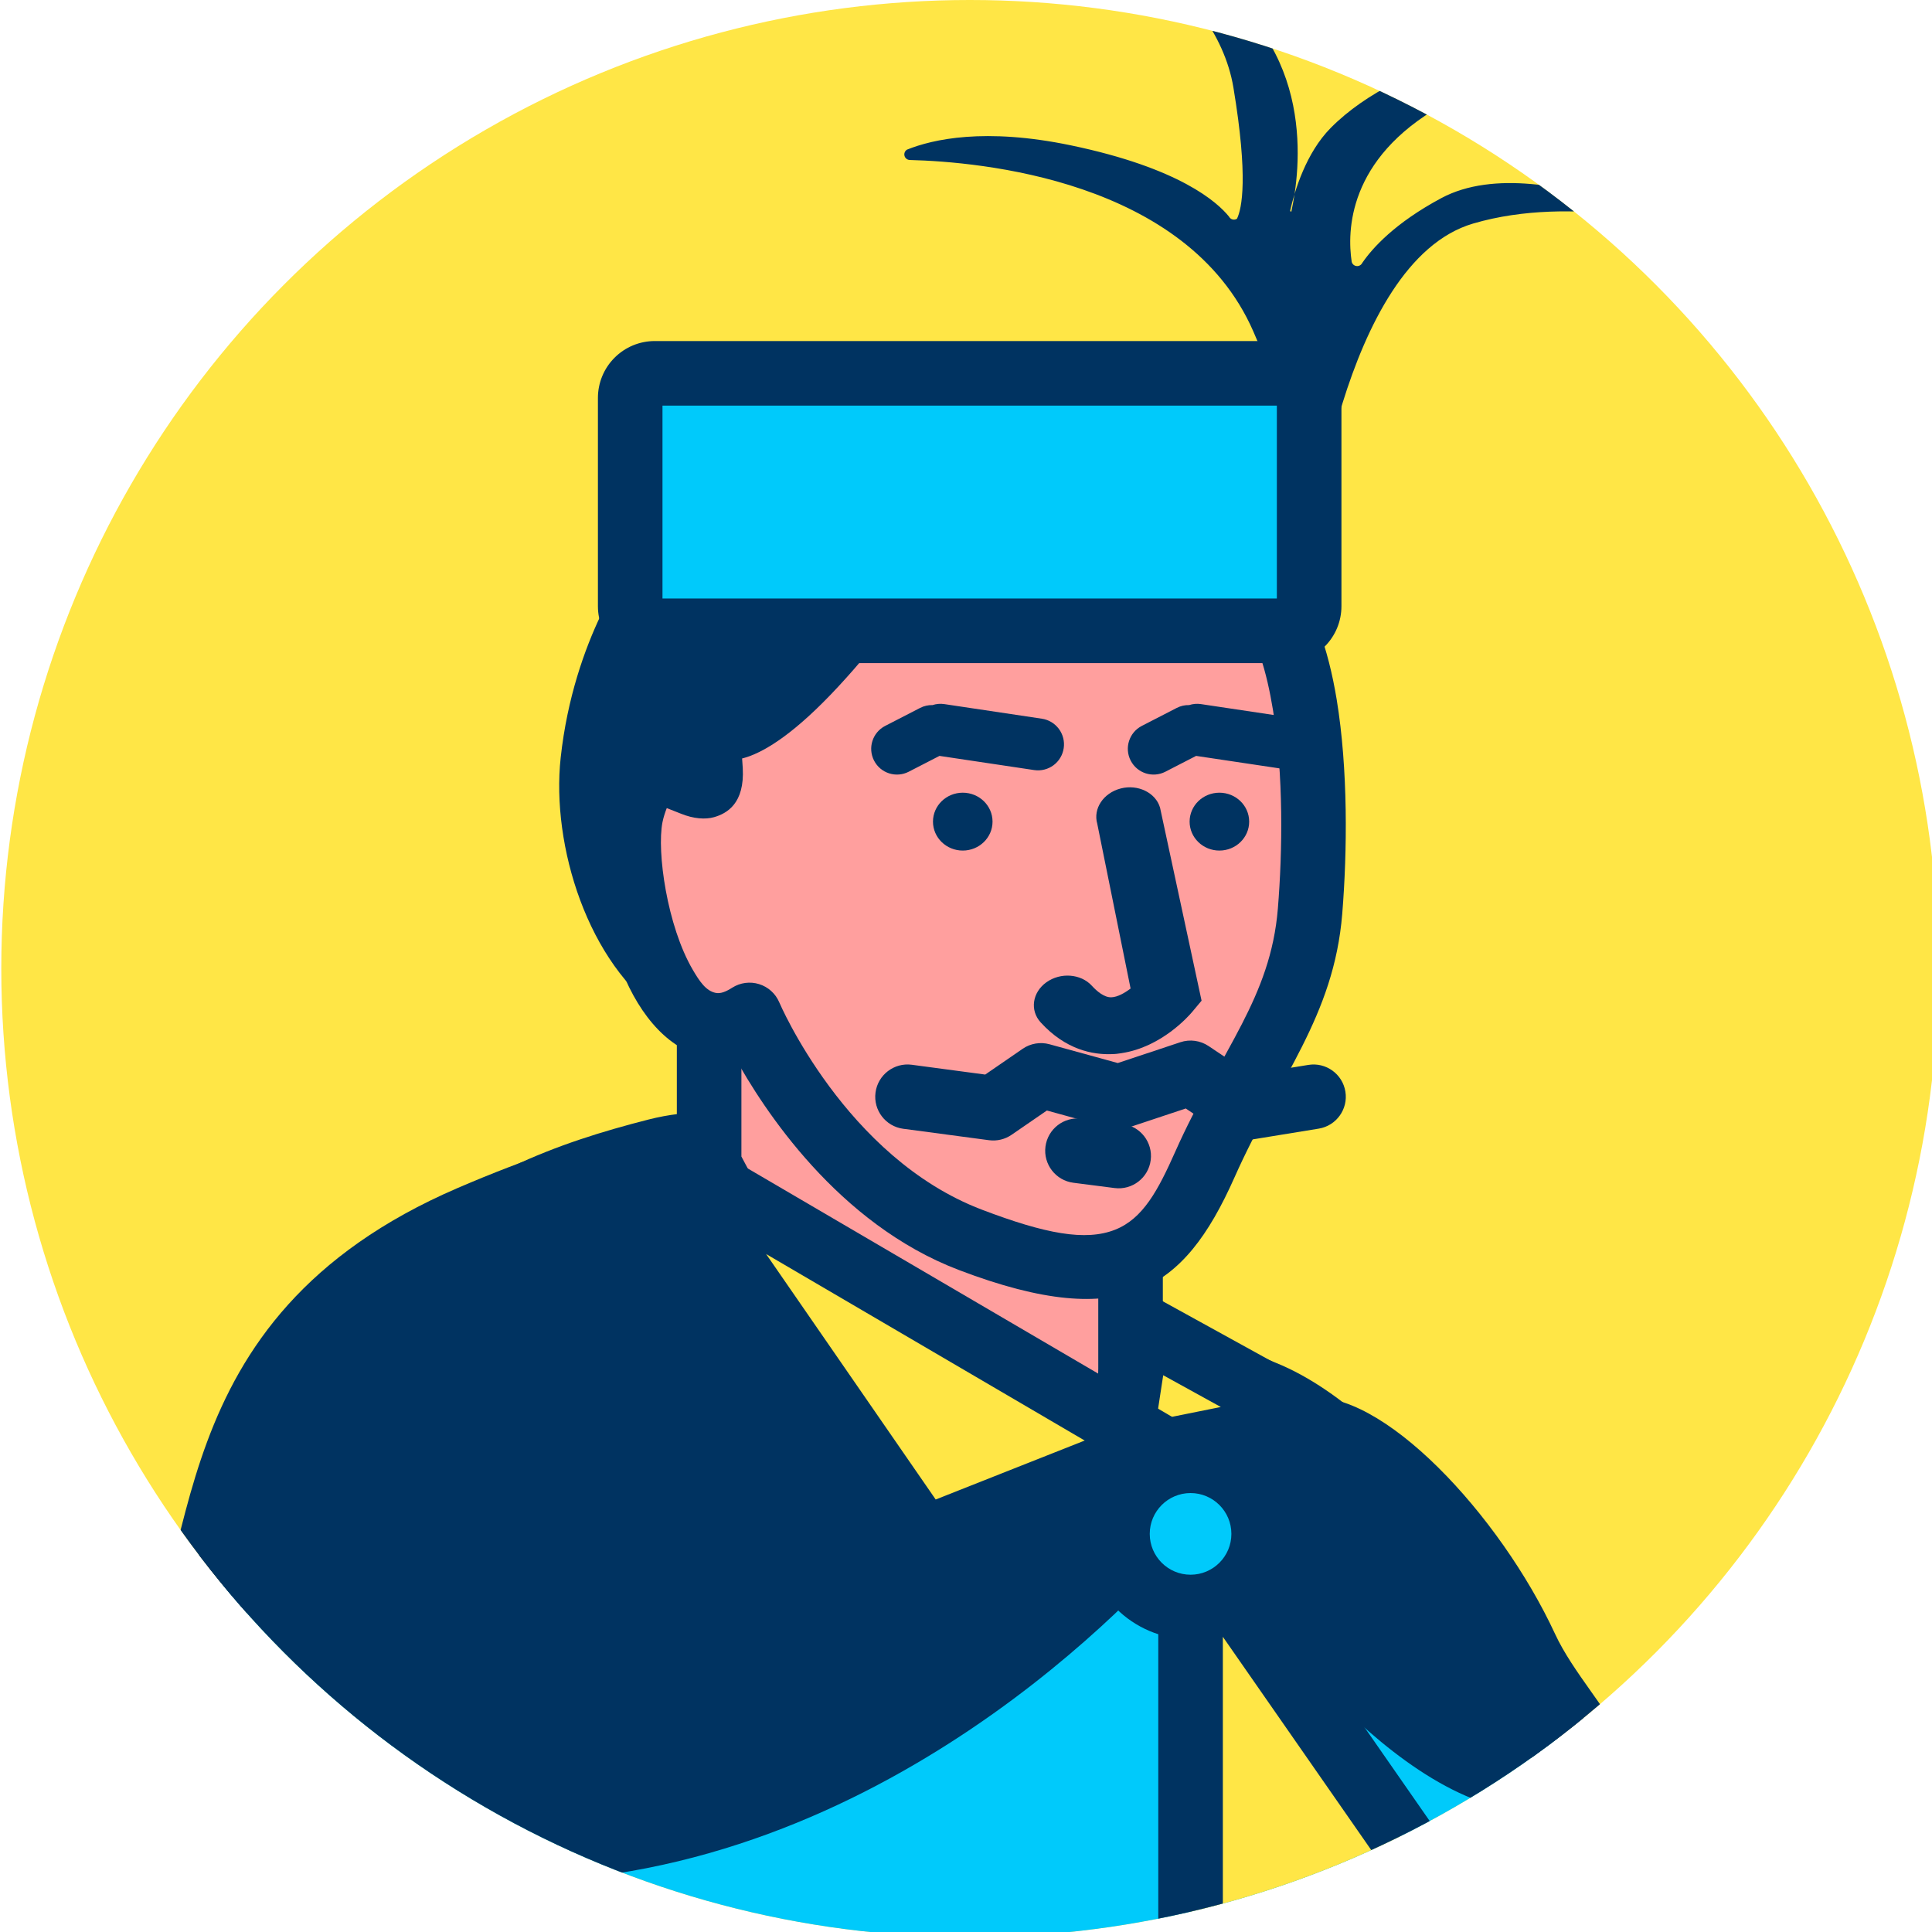 <?xml version="1.0" encoding="UTF-8" standalone="no"?>
<!DOCTYPE svg PUBLIC "-//W3C//DTD SVG 1.1//EN" "http://www.w3.org/Graphics/SVG/1.1/DTD/svg11.dtd">
<svg width="100%" height="100%" viewBox="0 0 120 120" version="1.1" xmlns="http://www.w3.org/2000/svg" xmlns:xlink="http://www.w3.org/1999/xlink" xml:space="preserve" xmlns:serif="http://www.serif.com/" style="fill-rule:evenodd;clip-rule:evenodd;stroke-linejoin:round;stroke-miterlimit:2;">
    <g transform="matrix(1,0,0,1,-442.306,-140.808)">
        <g id="_4-2" serif:id="4-2" transform="matrix(1,0,0,1,442.306,140.808)">
            <rect x="0" y="0" width="120" height="120" style="fill:none;"/>
            <g id="_x30_" transform="matrix(0.094,0,0,0.094,-30,0)">
                <circle cx="960" cy="640" r="640" style="fill:rgb(255,230,70);"/>
                <clipPath id="_clip1">
                    <circle cx="960" cy="640" r="640"/>
                </clipPath>
                <g clip-path="url(#_clip1)">
                    <g transform="matrix(10.723,0,0,10.723,316.891,-6.885)">
                        <g transform="matrix(1,0,0,1,-442.306,-278.578)">
                            <path d="M482.99,350.13C472.015,352.922 462.024,358.045 454.536,381.794C452.446,388.422 451.664,401.142 451.664,401.142L545.529,401.142C545.529,401.142 533.182,370.203 520.386,365.04C507.59,359.877 493.965,347.337 482.99,350.13Z" style="fill:rgb(0,202,251);"/>
                        </g>
                        <g transform="matrix(1,0,0,1,-442.306,-278.578)">
                            <path d="M482.499,348.202C471.027,351.121 460.466,356.37 452.638,381.196C450.497,387.988 449.678,401.02 449.678,401.02C449.644,401.567 449.838,402.105 450.214,402.505C450.59,402.904 451.115,403.131 451.664,403.131L545.529,403.131C546.189,403.131 546.806,402.804 547.176,402.258C547.546,401.711 547.621,401.017 547.377,400.404C547.377,400.404 541.218,384.987 533.061,373.933C529.376,368.94 525.246,364.856 521.13,363.195C513.483,360.11 505.542,354.372 498.049,350.881C492.571,348.33 487.294,346.982 482.499,348.202L482.499,348.202ZM483.48,352.058C487.466,351.044 491.816,352.368 496.369,354.488C503.922,358.006 511.933,363.775 519.642,366.885C524.46,368.829 529.115,374.747 533.081,381.039C537.403,387.895 540.835,395.28 542.528,399.152C542.528,399.152 453.804,399.152 453.804,399.152C454.113,395.329 454.914,387.21 456.433,382.392C463.582,359.72 473.003,354.724 483.48,352.058L483.48,352.058Z" style="fill:rgb(0,51,97);"/>
                        </g>
                        <g transform="matrix(1,0,0,1,-442.306,-278.578)">
                            <path d="M534.948,401.142L515.881,373.74L515.881,401.142L534.948,401.142Z" style="fill:rgb(255,230,70);"/>
                        </g>
                        <g transform="matrix(1,0,0,1,-442.306,-278.578)">
                            <path d="M534.948,403.131C535.689,403.131 536.369,402.72 536.712,402.063C537.055,401.406 537.004,400.613 536.581,400.005L517.514,372.603C517.017,371.89 516.115,371.581 515.285,371.841C514.456,372.102 513.891,372.87 513.891,373.74L513.891,401.142C513.891,402.24 514.782,403.131 515.881,403.131L534.948,403.131ZM531.14,399.152L517.87,399.152C517.87,399.152 517.87,380.082 517.87,380.082L531.14,399.152Z" style="fill:rgb(0,51,97);"/>
                        </g>
                        <g transform="matrix(1,0,0,1,-442.306,-278.578)">
                            <path d="M515.881,373.74C515.881,373.74 501.831,391.426 480.362,394.688C458.892,397.949 446.656,389.09 450.441,383.137C455.106,375.8 451.918,360.525 470.714,352.428C488.379,344.818 490.689,350.246 490.689,350.246L515.881,373.74Z" style="fill:rgb(0,51,97);"/>
                        </g>
                        <g transform="matrix(1,0,0,1,-442.306,-278.578)">
                            <path d="M517.439,374.977C518.084,374.165 517.997,372.992 517.238,372.285L492.314,349.041C491.893,348.339 490.691,346.963 487.613,346.515C484.651,346.083 479.317,346.556 469.927,350.601C457.883,355.789 454.286,363.732 452.263,370.953C451.06,375.248 450.54,379.274 448.762,382.07C447.169,384.576 447.444,387.467 449.64,390.137C451.281,392.132 454.121,394.036 458.057,395.379C463.543,397.25 471.251,398.084 480.661,396.654C502.888,393.278 517.439,374.977 517.439,374.977ZM513.125,373.89C509.39,378.023 497.17,390.122 480.063,392.721C467.893,394.569 458.842,392.443 454.337,389.114C452.21,387.541 451.106,385.799 452.12,384.205C454.074,381.131 454.773,376.747 456.095,372.026C457.86,365.724 460.99,358.783 471.501,354.255C479.777,350.69 484.429,350.072 487.039,350.452C488.185,350.619 488.946,351.197 488.946,351.197C488.946,351.197 488.877,351.067 488.877,351.067C488.877,351.067 490.689,352.236 490.689,352.236C490.185,352.236 489.7,352.045 489.332,351.701L513.125,373.89Z" style="fill:none;"/>
                        </g>
                        <g transform="matrix(1,0,0,1,-442.306,-278.578)">
                            <path d="M519.32,377.463C519.32,377.463 529.375,392.139 538.343,390.78C547.312,389.421 540.525,384.621 538.343,379.909C534.946,372.572 527.609,364.69 522.989,365.37C518.369,366.049 515.881,371.879 515.881,371.879L519.32,377.463Z" style="fill:rgb(0,51,97);"/>
                        </g>
                        <g transform="matrix(1,0,0,1,-442.306,-278.578)">
                            <path d="M517.626,378.507C517.643,378.534 517.66,378.561 517.679,378.588C517.679,378.588 521.464,384.111 526.517,388.223C530.195,391.215 534.547,393.367 538.642,392.747C542.388,392.179 543.973,390.813 544.536,389.515C545.154,388.09 544.757,386.269 543.561,384.334C542.556,382.708 540.989,380.889 540.149,379.073C537.615,373.599 532.994,367.865 528.778,365.151C526.603,363.751 524.477,363.14 522.699,363.402C520.385,363.742 518.472,365.068 517.041,366.593C515.074,368.687 514.051,371.098 514.051,371.098C513.797,371.692 513.848,372.372 514.187,372.922L517.626,378.507ZM540.858,387.935C540.773,387.996 540.581,388.13 540.416,388.205C539.849,388.463 539.071,388.657 538.045,388.813C534.965,389.28 531.796,387.388 529.029,385.136C524.677,381.595 521.356,376.906 520.994,376.386L520.986,376.375L518.158,371.782C518.529,371.12 519.128,370.183 519.941,369.316C520.796,368.406 521.896,367.541 523.278,367.338C524.703,367.129 526.38,368.164 528.147,369.617C531.379,372.276 534.622,376.606 536.538,380.745C537.239,382.259 538.37,383.79 539.37,385.219C539.851,385.906 540.298,386.564 540.601,387.182C540.72,387.423 540.823,387.801 540.858,387.935Z" style="fill:none;"/>
                        </g>
                        <g transform="matrix(1,0,0,1,-442.306,-278.578)">
                            <path d="M481.386,313.956C481.386,313.956 477.876,318.478 477.066,325.913C476.476,331.332 478.756,338.637 483.405,341.762C488.053,344.888 493.315,347.438 498.439,338.578C503.563,329.718 498.536,313.684 491.877,313.956C485.219,314.227 481.386,313.956 481.386,313.956Z" style="fill:rgb(0,51,97);"/>
                        </g>
                        <g transform="matrix(1,0,0,1,-442.306,-278.578)">
                            <path d="M481.527,311.971C480.864,311.924 480.222,312.211 479.814,312.736C479.814,312.736 475.967,317.629 475.088,325.698C474.427,331.769 477.086,339.912 482.295,343.413C485.585,345.626 489.2,347.376 492.82,346.339C495.223,345.65 497.754,343.737 500.161,339.574C504.104,332.757 502.637,322.072 498.857,316.379C496.935,313.484 494.402,311.861 491.796,311.968C485.279,312.234 481.527,311.971 481.527,311.971ZM482.408,315.999C484.038,316.062 487.329,316.132 491.959,315.943C492.787,315.91 493.543,316.352 494.248,317.013C495.211,317.916 496.042,319.226 496.72,320.759C498.883,325.645 499.494,332.78 496.717,337.582C495.024,340.508 493.413,342.03 491.724,342.514C489.206,343.235 486.804,341.65 484.515,340.111C480.426,337.362 478.525,330.895 479.044,326.129C479.591,321.104 481.466,317.526 482.408,315.999L482.408,315.999Z" style="fill:none;"/>
                        </g>
                        <g transform="matrix(1,0,0,1,-442.306,-278.578)">
                            <path d="M486.213,342.486L486.213,350.968C486.213,350.968 497.251,372.922 506.209,370.655C515.167,368.387 512.183,365.553 512.183,365.553L512.183,357.291C512.183,357.291 506.38,351.95 497.099,345.998C487.818,340.046 486.213,342.486 486.213,342.486Z" style="fill:rgb(255,159,158);"/>
                        </g>
                        <g transform="matrix(1,0,0,1,-442.306,-278.578)">
                            <path d="M484.555,341.387C484.555,341.387 484.224,343.551 484.224,342.486L484.224,350.968C484.224,351.278 484.296,351.584 484.436,351.862C484.436,351.862 490.061,362.998 496.61,368.882C499.884,371.824 503.448,373.406 506.697,372.583C509.747,371.812 511.559,370.94 512.627,370.157C514.193,369.007 514.578,367.831 514.641,366.942C514.699,366.122 514.447,365.434 514.172,364.941C514.172,364.942 514.172,357.291 514.172,357.291C514.172,356.735 513.939,356.204 513.53,355.828C513.53,355.828 507.624,350.384 498.173,344.323C493.081,341.058 490.059,340.175 488.346,340.028C486.741,339.89 485.869,340.305 485.414,340.584C484.853,340.928 484.638,341.268 484.596,341.327C484.571,341.363 484.555,341.387 484.555,341.387ZM488.203,344.047C488.527,344.081 488.924,344.148 489.34,344.273C490.857,344.731 492.998,345.732 496.025,347.673C503.346,352.368 508.465,356.673 510.193,358.184C510.193,358.184 510.193,365.553 510.193,365.553C510.193,365.964 510.32,366.361 510.551,366.692C510.407,366.827 510.168,367.034 509.902,367.192C509.034,367.71 507.705,368.224 505.721,368.726C504.414,369.057 503.067,368.586 501.715,367.773C500.02,366.753 498.356,365.172 496.797,363.393C492.523,358.519 489.074,352.152 488.203,350.487L488.203,344.047Z" style="fill:rgb(0,51,97);"/>
                        </g>
                        <g transform="matrix(1,0,0,1,-442.306,-278.578)">
                            <path d="M488.704,341.762C488.704,341.762 493.158,352.13 502.306,355.618C511.454,359.105 514.111,356.946 516.768,350.968C519.425,344.99 522.746,341.503 523.245,335.358C523.743,329.214 523.577,319.749 520.421,315.929C517.266,312.11 509.96,302.478 497.007,307.792C484.054,313.106 486.011,321.51 486.3,326.66C486.484,329.949 482.528,323.705 481.386,329.508C480.706,332.964 483.058,345.343 488.704,341.762Z" style="fill:rgb(255,159,158);"/>
                        </g>
                        <g transform="matrix(1,0,0,1,-442.306,-278.578)">
                            <path d="M484.194,325.024C483.523,324.881 482.846,324.892 482.206,325.112C481.188,325.463 479.969,326.403 479.434,329.124C479.051,331.07 479.46,335.535 480.821,339.001C481.971,341.931 483.893,344.043 486.111,344.351C486.631,344.423 487.18,344.412 487.755,344.292C489.558,347.583 494.144,354.636 501.598,357.477C506.844,359.477 510.252,359.667 512.707,358.691C515.268,357.673 516.996,355.353 518.586,351.776C521.347,345.564 524.71,341.904 525.228,335.519C525.538,331.692 525.592,326.624 524.885,322.326C524.365,319.167 523.4,316.41 521.955,314.662C518.501,310.481 510.433,300.134 496.252,305.952C490.497,308.313 487.445,311.289 485.811,314.297C483.79,318.017 483.971,321.88 484.194,325.024ZM483.604,329.016C483.868,329.118 484.251,329.268 484.458,329.353C485.272,329.687 486,329.722 486.513,329.576C487.307,329.351 488.409,328.736 488.286,326.549C488.13,323.749 487.309,319.876 489.308,316.196C490.616,313.787 493.154,311.523 497.762,309.633C509.487,304.823 516.032,313.739 518.888,317.196C519.968,318.504 520.57,320.609 520.959,322.972C521.614,326.955 521.549,331.651 521.261,335.198C521.036,337.98 520.155,340.155 519.046,342.317C517.805,344.735 516.295,347.133 514.95,350.16C513.882,352.563 512.956,354.31 511.236,354.994C509.41,355.72 506.918,355.247 503.015,353.759C494.597,350.55 490.532,340.977 490.532,340.977C490.302,340.441 489.849,340.034 489.292,339.862C488.735,339.689 488.131,339.77 487.638,340.082C487.258,340.323 486.933,340.464 486.623,340.404C486.014,340.286 485.614,339.674 485.209,338.985C483.619,336.273 482.984,331.692 483.338,329.892C483.403,329.564 483.517,329.236 483.604,329.016Z" style="fill:rgb(0,51,97);"/>
                        </g>
                        <g transform="matrix(1,0,0,1,-442.306,-278.578)">
                            <path d="M486.914,325.913C486.914,325.913 488.87,327.263 494.197,321.502C499.524,315.74 498.871,313.952 498.871,313.952L484.631,318.071L486.914,325.913Z" style="fill:rgb(0,51,97);"/>
                        </g>
                        <g transform="matrix(1,0,0,1,-442.306,-278.578)">
                            <path d="M498.932,315.752C499.206,314.916 500.33,311.682 500.799,313.458C500.838,313.606 501.168,314.474 500.359,316.353C499.81,317.627 498.564,319.708 495.658,322.852C488.818,330.251 485.784,327.551 485.784,327.551C485.407,327.291 485.132,326.909 485.004,326.469L482.721,318.627C482.573,318.12 482.633,317.575 482.888,317.112C483.142,316.649 483.571,316.307 484.078,316.16L498.319,312.041C497.376,312.314 496.774,313.233 496.898,314.204L496.907,314.173L498.871,315.942L498.932,315.752ZM487.098,319.429L495.333,317.047C494.708,317.904 493.866,318.929 492.736,320.151C491.062,321.962 489.772,323.007 488.784,323.579C488.644,323.66 488.502,323.73 488.367,323.789L487.098,319.429Z" style="fill:none;"/>
                        </g>
                        <g transform="matrix(1,0,0,1,-445.378,-280.162)">
                            <circle cx="518.952" cy="375.324" r="4.505" style="fill:rgb(0,202,251);"/>
                        </g>
                        <g transform="matrix(1,0,0,1,-445.378,-280.162)">
                            <path d="M518.952,368.829C515.368,368.829 512.458,371.74 512.458,375.324C512.458,378.909 515.368,381.819 518.952,381.819C522.537,381.819 525.447,378.909 525.447,375.324C525.447,371.74 522.537,368.829 518.952,368.829ZM518.952,372.808C520.341,372.808 521.468,373.936 521.468,375.324C521.468,376.712 520.341,377.84 518.952,377.84C517.564,377.84 516.437,376.712 516.437,375.324C516.437,373.936 517.564,372.808 518.952,372.808Z" style="fill:rgb(0,51,97);"/>
                        </g>
                        <g transform="matrix(0.989,-0.149,0.149,0.989,1.401,15.591)">
                            <path d="M59.708,59.5C59.51,59.5 59.31,59.499 59.106,59.468C57.968,59.343 56.343,58.793 55.066,56.88C54.509,56.047 54.831,54.978 55.784,54.492C56.737,54.006 57.962,54.287 58.52,55.118C58.772,55.495 59.166,55.954 59.607,56.003C59.992,56.046 60.462,55.859 60.856,55.645L60.338,45.302C60.21,44.345 60.995,43.478 62.093,43.366C63.167,43.252 64.182,43.938 64.311,44.897L65.069,57.037L64.397,57.633C64.166,57.837 62.212,59.499 59.712,59.499" style="fill:rgb(0,51,97);fill-rule:nonzero;"/>
                        </g>
                        <g transform="matrix(-0.99,0.144,0.144,0.99,405.741,-43.671)">
                            <path d="M356.928,36.731C356.686,36.69 356.436,36.704 356.198,36.776C354.57,37.267 352.008,38.04 350.38,38.531C349.974,38.654 349.634,38.932 349.434,39.306C349.233,39.679 349.189,40.117 349.312,40.523C349.312,40.524 349.312,40.525 349.313,40.525C349.435,40.931 349.714,41.272 350.087,41.472C350.461,41.672 350.898,41.716 351.304,41.594L356.952,39.89L358.966,40.582C359.794,40.867 360.697,40.426 360.981,39.598C360.981,39.597 360.982,39.597 360.982,39.597C361.266,38.768 360.826,37.866 359.997,37.581C359.281,37.335 358.426,37.041 357.71,36.795C357.449,36.705 357.181,36.687 356.928,36.731Z" style="fill:rgb(0,51,97);"/>
                        </g>
                        <g transform="matrix(-0.99,0.144,0.144,0.99,405.741,-43.671)">
                            <path d="M356.927,34.729C357.397,34.693 357.882,34.75 358.356,34.913C359.073,35.16 359.928,35.454 360.644,35.7C362.512,36.342 363.505,38.376 362.863,40.244L362.863,40.245C362.221,42.112 360.186,43.105 358.319,42.463C358.319,42.463 356.912,41.98 356.912,41.98L351.879,43.498C350.968,43.773 349.985,43.675 349.147,43.225C348.308,42.775 347.683,42.011 347.408,41.1C347.408,41.099 347.407,41.098 347.407,41.098C347.132,40.187 347.231,39.204 347.68,38.366C348.13,37.527 348.895,36.902 349.805,36.627L355.623,34.871C356.049,34.743 356.491,34.696 356.927,34.729Z" style="fill:none;"/>
                        </g>
                        <g transform="matrix(1,0,0,1,10.663,6.122)">
                            <ellipse cx="48.874" cy="45.15" rx="1.835" ry="1.783" style="fill:rgb(0,51,97);"/>
                        </g>
                        <g transform="matrix(-0.99,0.144,0.144,0.99,421.555,-43.671)">
                            <path d="M356.928,36.731C356.686,36.69 356.436,36.704 356.198,36.776C354.57,37.267 352.008,38.04 350.38,38.531C349.974,38.654 349.634,38.932 349.434,39.306C349.233,39.679 349.189,40.117 349.312,40.523C349.312,40.524 349.312,40.525 349.313,40.525C349.435,40.931 349.714,41.272 350.087,41.472C350.461,41.672 350.898,41.716 351.304,41.594L356.952,39.89L358.966,40.582C359.794,40.867 360.697,40.426 360.981,39.598C360.981,39.597 360.982,39.597 360.982,39.597C361.266,38.768 360.826,37.866 359.997,37.581C359.281,37.335 358.426,37.041 357.71,36.795C357.449,36.705 357.181,36.687 356.928,36.731Z" style="fill:rgb(0,51,97);"/>
                        </g>
                        <g transform="matrix(-0.99,0.144,0.144,0.99,421.555,-43.671)">
                            <path d="M356.927,34.729C357.397,34.693 357.882,34.75 358.356,34.913C359.073,35.16 359.928,35.454 360.644,35.7C362.512,36.342 363.505,38.376 362.863,40.244L362.863,40.245C362.221,42.112 360.186,43.105 358.319,42.463C358.319,42.463 356.912,41.98 356.912,41.98L351.879,43.498C350.968,43.773 349.985,43.675 349.147,43.225C348.308,42.775 347.683,42.011 347.408,41.1C347.408,41.099 347.407,41.098 347.407,41.098C347.132,40.187 347.231,39.204 347.68,38.366C348.13,37.527 348.895,36.902 349.805,36.627L355.623,34.871C356.049,34.743 356.491,34.696 356.927,34.729Z" style="fill:none;"/>
                        </g>
                        <g transform="matrix(1,0,0,1,26.477,6.122)">
                            <ellipse cx="48.874" cy="45.15" rx="1.835" ry="1.783" style="fill:rgb(0,51,97);"/>
                        </g>
                        <g transform="matrix(1.247,0,0,1,-571.488,-276.667)">
                            <path d="M523.226,311.463C523.226,311.463 524.737,293.473 531.255,291.084C533.771,290.161 536.428,290.247 538.319,290.515C538.464,290.539 538.6,290.42 538.63,290.242C538.66,290.063 538.575,289.886 538.434,289.835C535.99,288.82 532.27,287.792 529.686,289.515C527.381,291.053 526.27,292.609 525.773,293.515C525.721,293.645 525.609,293.72 525.493,293.704C525.377,293.688 525.282,293.583 525.254,293.442C525.028,291.58 525.048,287.106 529.686,283.819C531.971,282.2 535.928,280.51 538.486,279.5C538.625,279.445 538.708,279.267 538.677,279.089C538.647,278.911 538.513,278.791 538.368,278.812C534.619,279.312 527.703,280.8 524.217,285.192C523,286.725 522.438,289.057 522.215,290.277C522.211,290.297 522.216,290.318 522.227,290.332C522.239,290.347 522.256,290.352 522.272,290.347C522.695,287.915 523.582,280.156 517.758,275.735C516.849,275.045 516.037,274.441 515.312,273.912C515.188,273.838 515.039,273.886 514.959,274.026C514.88,274.165 514.892,274.356 514.989,274.478C517.036,276.551 518.961,279.346 519.409,282.705C520.15,288.26 519.827,290.157 519.586,290.786C519.521,290.839 519.442,290.856 519.367,290.832C519.292,290.808 519.228,290.745 519.193,290.659C518.619,289.773 516.761,287.664 511.376,286.265C507.119,285.159 504.546,285.893 503.279,286.53C503.174,286.61 503.124,286.768 503.157,286.916C503.19,287.064 503.298,287.167 503.422,287.168C506.835,287.276 517.105,288.375 520.386,297.713C523.254,305.875 523.226,311.463 523.226,311.463Z" style="fill:rgb(0,51,97);"/>
                        </g>
                        <g transform="matrix(1.016,0,0,0.992,-449.489,-271.535)">
                            <path d="M522.018,299.088C522.018,298.684 521.862,298.296 521.582,298.01C521.303,297.724 520.924,297.563 520.529,297.563C514.1,297.563 488.759,297.563 482.329,297.563C481.934,297.563 481.556,297.724 481.276,298.01C480.997,298.296 480.84,298.684 480.84,299.088C480.84,302.143 480.84,308.977 480.84,312.031C480.84,312.436 480.997,312.824 481.276,313.11C481.556,313.396 481.934,313.557 482.329,313.557C488.759,313.557 514.1,313.557 520.529,313.557C520.924,313.557 521.303,313.396 521.582,313.11C521.862,312.824 522.018,312.436 522.018,312.031C522.018,308.977 522.018,302.143 522.018,299.088Z" style="fill:rgb(0,202,251);"/>
                        </g>
                        <g transform="matrix(1.016,0,0,0.992,-449.489,-271.535)">
                            <path d="M523.977,299.089C523.977,298.152 523.613,297.254 522.967,296.592C522.32,295.929 521.443,295.557 520.529,295.557C514.1,295.557 488.759,295.557 482.329,295.557C481.415,295.557 480.538,295.929 479.892,296.592C479.245,297.254 478.882,298.152 478.882,299.089C478.882,302.143 478.882,308.977 478.882,312.031C478.882,312.968 479.245,313.866 479.892,314.528C480.538,315.19 481.415,315.562 482.329,315.562C488.759,315.562 514.1,315.562 520.529,315.562C521.443,315.562 522.32,315.19 522.967,314.528C523.613,313.866 523.977,312.968 523.977,312.031L523.977,299.089ZM482.798,299.569L482.798,311.551L520.06,311.551L520.06,299.569L482.798,299.569Z" style="fill:rgb(0,51,97);"/>
                        </g>
                        <g transform="matrix(1,0,0,1,-442.306,-278.578)">
                            <path d="M523.138,344.841L519.59,345.419C519.59,345.419 516.988,343.677 516.988,343.677C516.477,343.335 515.836,343.248 515.252,343.443L511.396,344.726C511.396,344.726 507.19,343.569 507.19,343.569C506.624,343.413 506.018,343.515 505.534,343.848L503.227,345.436C503.227,345.436 498.702,344.832 498.702,344.832C497.614,344.687 496.612,345.453 496.467,346.542C496.322,347.63 497.088,348.632 498.176,348.777L503.461,349.481C503.95,349.546 504.445,349.427 504.851,349.148L507.027,347.651C507.027,347.651 510.924,348.723 510.924,348.723C511.304,348.827 511.706,348.817 512.08,348.692L515.584,347.526C515.584,347.526 518.028,349.162 518.028,349.162C518.447,349.443 518.957,349.554 519.455,349.473L523.778,348.768C524.861,348.592 525.598,347.568 525.421,346.485C525.245,345.401 524.221,344.664 523.138,344.841Z" style="fill:rgb(0,51,97);"/>
                        </g>
                        <g transform="matrix(1,0,0,1,-442.306,-278.578)">
                            <path d="M508.659,352.103L511.198,352.429C512.287,352.569 513.285,351.798 513.425,350.709C513.565,349.62 512.794,348.622 511.705,348.483L509.166,348.156C508.077,348.017 507.079,348.787 506.939,349.876C506.799,350.965 507.57,351.963 508.659,352.103Z" style="fill:rgb(0,51,97);"/>
                        </g>
                        <g transform="matrix(1,0,0,1,-442.306,-278.578)">
                            <path d="M512.66,360.846L523.458,366.797L511.376,369.234L512.66,360.846Z" style="fill:rgb(255,230,70);"/>
                        </g>
                        <g transform="matrix(1,0,0,1,-442.306,-278.578)">
                            <path d="M513.62,359.103C513.051,358.789 512.364,358.773 511.781,359.061C511.198,359.348 510.792,359.902 510.693,360.544L509.409,368.933C509.311,369.576 509.532,370.226 510.002,370.674C510.473,371.123 511.132,371.313 511.769,371.185L523.851,368.747C524.669,368.582 525.297,367.924 525.424,367.099C525.551,366.274 525.149,365.458 524.418,365.055L513.62,359.103ZM514.195,363.964L517.745,365.92C517.745,365.92 513.773,366.721 513.773,366.721L514.195,363.964Z" style="fill:rgb(0,51,97);"/>
                        </g>
                        <g transform="matrix(1,0,0,1,-442.306,-278.578)">
                            <path d="M513.889,368.335L482.99,350.246L499.436,374.052L513.889,368.335Z" style="fill:rgb(255,230,70);"/>
                        </g>
                        <g transform="matrix(1,0,0,1,-442.306,-278.578)">
                            <path d="M514.62,370.185C515.328,369.905 515.814,369.245 515.872,368.487C515.93,367.728 515.55,367.002 514.894,366.618L483.995,348.529C483.19,348.058 482.166,348.209 481.531,348.893C480.897,349.577 480.823,350.609 481.353,351.377L497.8,375.183C498.326,375.945 499.308,376.243 500.168,375.902L514.62,370.185ZM509.358,367.988L500.175,371.621C500.175,371.621 489.724,356.494 489.724,356.494L509.358,367.988Z" style="fill:rgb(0,51,97);"/>
                        </g>
                    </g>
                </g>
            </g>
        </g>
        <g id="c">
        </g>
    </g>
</svg>

